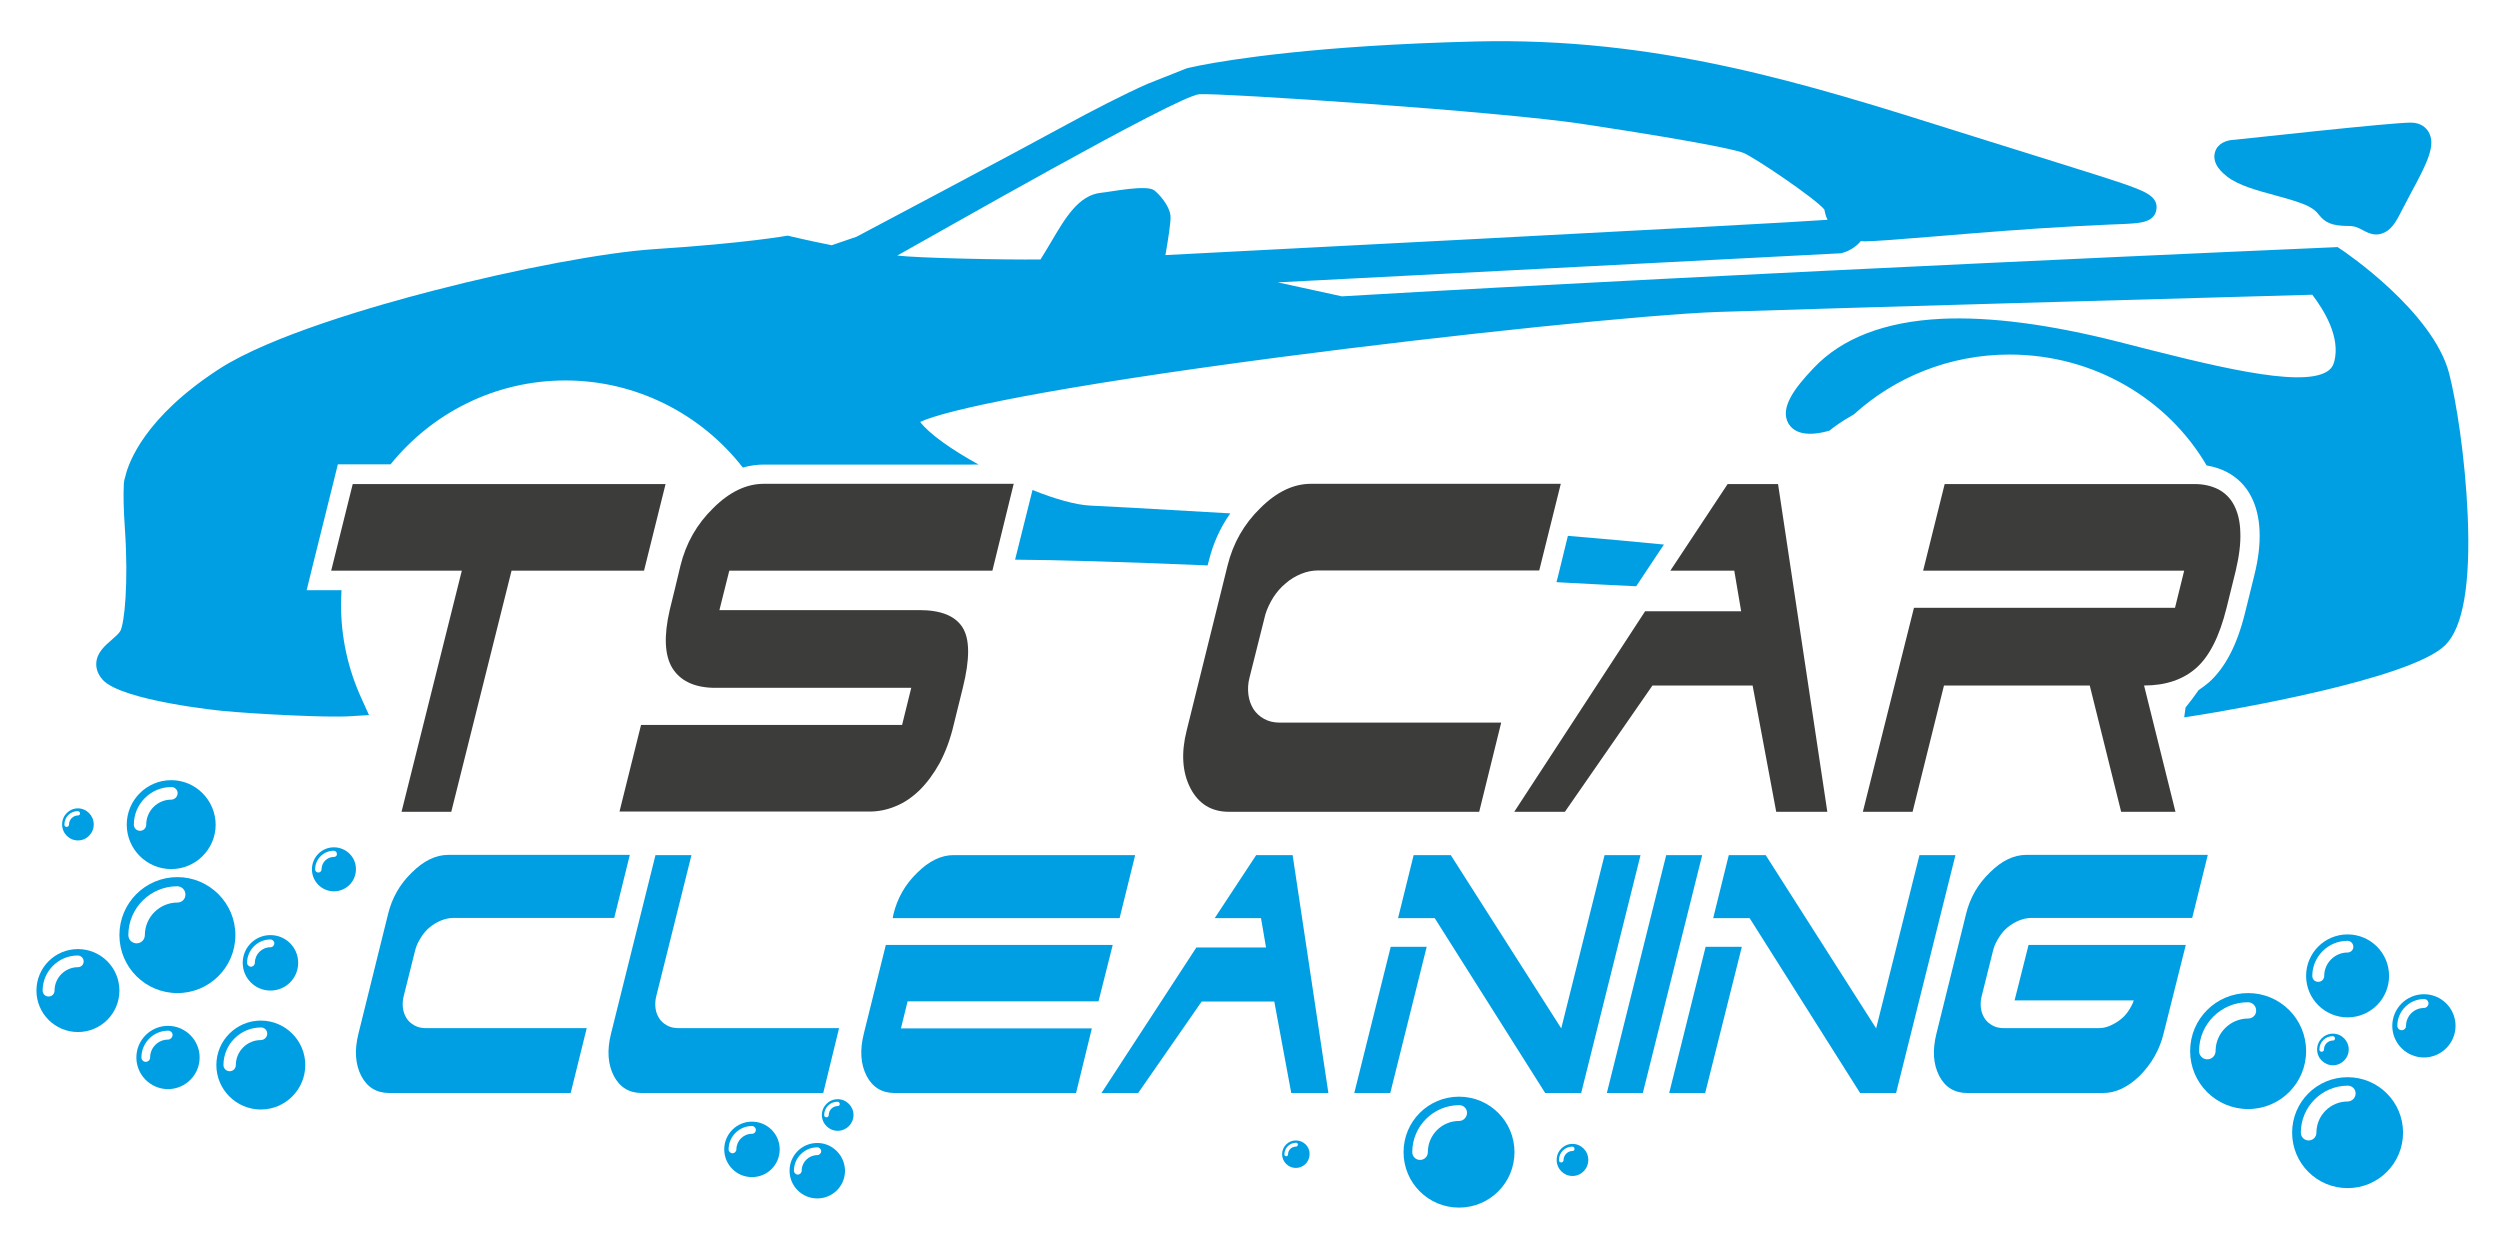 <?xml version="1.0" encoding="utf-8"?>
<!-- Generator: Adobe Illustrator 27.2.0, SVG Export Plug-In . SVG Version: 6.00 Build 0)  -->
<svg version="1.1" xmlns="http://www.w3.org/2000/svg" xmlns:xlink="http://www.w3.org/1999/xlink" x="0px" y="0px"
	 viewBox="0 0 1090.8 541.9" style="enable-background:new 0 0 1090.8 541.9;" xml:space="preserve">
<style type="text/css">
	.st0{fill:#009FE3;}
	.st1{fill:#3C3C3B;}
</style>
<g id="bubbles">
	<g>
		<path class="st0" d="M77.4,382.7c-14,0-25.3,11.3-25.3,25.3s11.3,25.3,25.3,25.3c14,0,25.3-11.3,25.3-25.3S91.3,382.7,77.4,382.7z
			 M77.4,393.8c-7.8,0-14.2,6.4-14.2,14.2c0,2-1.6,3.6-3.6,3.6c-2,0-3.6-1.6-3.6-3.6c0-11.8,9.6-21.3,21.3-21.3c2,0,3.6,1.6,3.6,3.6
			S79.4,393.8,77.4,393.8z"/>
		<path class="st0" d="M636.6,478.5c-13.4,0-24.2,10.8-24.2,24.2c0,13.4,10.8,24.2,24.2,24.2s24.2-10.8,24.2-24.2
			C660.8,489.3,650,478.5,636.6,478.5z M636.6,489.1c-7.5,0-13.6,6.1-13.6,13.6c0,1.9-1.5,3.4-3.4,3.4c-1.9,0-3.4-1.5-3.4-3.4
			c0-11.3,9.2-20.5,20.5-20.5c1.9,0,3.4,1.5,3.4,3.4C640,487.6,638.5,489.1,636.6,489.1z"/>
		<path class="st0" d="M73.3,447.6c-7.6,0-13.8,6.2-13.8,13.8s6.2,13.8,13.8,13.8c7.6,0,13.8-6.2,13.8-13.8S80.9,447.6,73.3,447.6z
			 M73.3,453.6c-4.3,0-7.8,3.5-7.8,7.8c0,1.1-0.9,1.9-1.9,1.9c-1.1,0-1.9-0.9-1.9-1.9c0-6.4,5.2-11.7,11.7-11.7
			c1.1,0,1.9,0.9,1.9,1.9S74.3,453.6,73.3,453.6z"/>
		<path class="st0" d="M113.8,445.3c-10.7,0-19.4,8.7-19.4,19.4s8.7,19.4,19.4,19.4s19.4-8.7,19.4-19.4S124.5,445.3,113.8,445.3z
			 M113.8,453.8c-6,0-10.9,4.9-10.9,10.9c0,1.5-1.2,2.7-2.7,2.7s-2.7-1.2-2.7-2.7c0-9,7.3-16.4,16.4-16.4c1.5,0,2.7,1.2,2.7,2.7
			S115.3,453.8,113.8,453.8z"/>
		<path class="st0" d="M34,414.1c-10,0-18.1,8.1-18.1,18.1c0,10,8.1,18.1,18.1,18.1s18.1-8.1,18.1-18.1
			C52.1,422.2,44,414.1,34,414.1z M34,422c-5.6,0-10.2,4.6-10.2,10.2c0,1.4-1.1,2.6-2.6,2.6c-1.4,0-2.6-1.1-2.6-2.6
			c0-8.4,6.9-15.3,15.3-15.3c1.4,0,2.6,1.1,2.6,2.6C36.5,420.9,35.4,422,34,422z"/>
		<path class="st0" d="M118,408c-6.7,0-12.1,5.4-12.1,12.1s5.4,12.1,12.1,12.1c6.7,0,12.1-5.4,12.1-12.1S124.7,408,118,408z
			 M118,413.3c-3.8,0-6.8,3.1-6.8,6.8c0,0.9-0.8,1.7-1.7,1.7c-0.9,0-1.7-0.8-1.7-1.7c0-5.6,4.6-10.2,10.2-10.2
			c0.9,0,1.7,0.8,1.7,1.7C119.7,412.5,119,413.3,118,413.3z"/>
		<path class="st0" d="M686.1,499.1c-3.8,0-6.9,3.1-6.9,7s3.1,7,6.9,7s6.9-3.1,6.9-7S689.9,499.1,686.1,499.1z M686.1,502.2
			c-2.1,0-3.9,1.8-3.9,4c0,0.5-0.4,1-1,1s-1-0.4-1-1c0-3.3,2.6-5.9,5.8-5.9c0.5,0,1,0.4,1,1S686.6,502.2,686.1,502.2z"/>
		<path class="st0" d="M980.9,433.3c-14,0-25.3,11.3-25.3,25.3s11.3,25.3,25.3,25.3c14,0,25.3-11.3,25.3-25.3
			S994.9,433.3,980.9,433.3z M980.9,444.4c-7.8,0-14.2,6.4-14.2,14.2c0,2-1.6,3.6-3.6,3.6s-3.6-1.6-3.6-3.6
			c0-11.8,9.6-21.3,21.3-21.3c2,0,3.6,1.6,3.6,3.6C984.5,442.8,982.9,444.4,980.9,444.4z"/>
		<path class="st0" d="M1024.3,470c-13.4,0-24.2,10.8-24.2,24.2c0,13.4,10.8,24.2,24.2,24.2c13.4,0,24.2-10.8,24.2-24.2
			C1048.5,480.8,1037.7,470,1024.3,470z M1024.3,480.6c-7.5,0-13.6,6.1-13.6,13.6c0,1.9-1.5,3.4-3.4,3.4s-3.4-1.5-3.4-3.4
			c0-11.3,9.2-20.5,20.5-20.5c1.9,0,3.4,1.5,3.4,3.4S1026.2,480.6,1024.3,480.6z"/>
		<path class="st0" d="M1057.6,433.8c-7.6,0-13.8,6.2-13.8,13.8s6.2,13.8,13.8,13.8s13.8-6.2,13.8-13.8S1065.3,433.8,1057.6,433.8z
			 M1057.6,439.8c-4.3,0-7.8,3.5-7.8,7.8c0,1.1-0.9,1.9-1.9,1.9c-1.1,0-1.9-0.9-1.9-1.9c0-6.4,5.2-11.7,11.7-11.7
			c1.1,0,1.9,0.9,1.9,1.9S1058.7,439.8,1057.6,439.8z"/>
		<path class="st0" d="M74.7,340.4c-10.7,0-19.4,8.7-19.4,19.4c0,10.7,8.7,19.4,19.4,19.4c10.7,0,19.4-8.7,19.4-19.4
			C94,349.1,85.4,340.4,74.7,340.4z M74.7,348.9c-6,0-10.9,4.9-10.9,10.9c0,1.5-1.2,2.7-2.7,2.7s-2.7-1.2-2.7-2.7
			c0-9,7.3-16.4,16.4-16.4c1.5,0,2.7,1.2,2.7,2.7S76.2,348.9,74.7,348.9z"/>
		<path class="st0" d="M1024.3,407.7c-10,0-18.1,8.1-18.1,18.1c0,10,8.1,18.1,18.1,18.1c10,0,18.1-8.1,18.1-18.1
			C1042.4,415.8,1034.3,407.7,1024.3,407.7z M1024.3,415.6c-5.6,0-10.2,4.6-10.2,10.2c0,1.4-1.1,2.6-2.6,2.6s-2.6-1.1-2.6-2.6
			c0-8.4,6.9-15.3,15.3-15.3c1.4,0,2.6,1.1,2.6,2.6C1026.8,414.5,1025.7,415.6,1024.3,415.6z"/>
		<path class="st0" d="M328.1,489.4c-6.7,0-12.1,5.4-12.1,12.1s5.4,12.1,12.1,12.1c6.7,0,12.1-5.4,12.1-12.1
			S334.8,489.4,328.1,489.4z M328.1,494.7c-3.8,0-6.8,3.1-6.8,6.8c0,0.9-0.8,1.7-1.7,1.7s-1.7-0.8-1.7-1.7c0-5.6,4.6-10.2,10.2-10.2
			c0.9,0,1.7,0.8,1.7,1.7S329.1,494.7,328.1,494.7z"/>
		<path class="st0" d="M34,352.7c-3.8,0-6.9,3.1-6.9,7c0,3.9,3.1,7,6.9,7c3.8,0,6.9-3.1,6.9-7C40.9,355.9,37.8,352.7,34,352.7z
			 M34,355.8c-2.1,0-3.9,1.8-3.9,4c0,0.5-0.4,1-1,1s-1-0.4-1-1c0-3.3,2.6-5.9,5.8-5.9c0.5,0,1,0.4,1,1C35,355.4,34.5,355.8,34,355.8
			z"/>
		<path class="st0" d="M356.6,498.7c-6.7,0-12.1,5.4-12.1,12.1c0,6.7,5.4,12.1,12.1,12.1s12.1-5.4,12.1-12.1
			C368.6,504.1,363.2,498.7,356.6,498.7z M356.6,504c-3.7,0-6.8,3-6.8,6.8c0,0.9-0.8,1.7-1.7,1.7s-1.7-0.8-1.7-1.7
			c0-5.6,4.6-10.2,10.2-10.2c0.9,0,1.7,0.8,1.7,1.7S357.5,504,356.6,504z"/>
		<path class="st0" d="M365.5,479.6c-3.8,0-6.9,3.1-6.9,6.9c0,3.8,3.1,6.9,6.9,6.9s6.9-3.1,6.9-6.9
			C372.4,482.7,369.3,479.6,365.5,479.6z M365.5,482.6c-2.1,0-3.9,1.7-3.9,3.9c0,0.5-0.4,1-1,1s-1-0.4-1-1c0-3.2,2.6-5.8,5.8-5.8
			c0.5,0,1,0.4,1,1S366,482.6,365.5,482.6z"/>
		<path class="st0" d="M145.7,369.7c-5.3,0-9.6,4.3-9.6,9.6c0,5.3,4.3,9.6,9.6,9.6c5.3,0,9.6-4.3,9.6-9.6
			C155.4,374,151,369.7,145.7,369.7z M145.7,373.9c-3,0-5.4,2.4-5.4,5.4c0,0.8-0.6,1.4-1.4,1.4s-1.4-0.6-1.4-1.4
			c0-4.5,3.7-8.1,8.1-8.1c0.8,0,1.4,0.6,1.4,1.4C147.1,373.3,146.5,373.9,145.7,373.9z"/>
		<path class="st0" d="M565.4,497.6c-3.3,0-6,2.7-6,6c0,3.3,2.7,6,6,6s6-2.7,6-6C571.5,500.3,568.8,497.6,565.4,497.6z M565.4,500.3
			c-1.9,0-3.4,1.5-3.4,3.4c0,0.5-0.4,0.8-0.8,0.8c-0.5,0-0.8-0.4-0.8-0.8c0-2.8,2.3-5.1,5.1-5.1c0.5,0,0.8,0.4,0.8,0.8
			C566.3,499.9,565.9,500.3,565.4,500.3z"/>
		<path class="st0" d="M1017.9,451c-3.8,0-6.9,3.1-6.9,6.9c0,3.8,3.1,6.9,6.9,6.9c3.8,0,6.9-3.1,6.9-6.9
			C1024.8,454.1,1021.7,451,1017.9,451z M1017.9,454c-2.1,0-3.9,1.7-3.9,3.9c0,0.5-0.4,1-1,1s-1-0.4-1-1c0-3.2,2.6-5.8,5.8-5.8
			c0.5,0,1,0.4,1,1S1018.4,454,1017.9,454z"/>
	</g>
</g>
<g id="Layer_4">
	<g>
		<path class="st0" d="M249,476.9h-79.2c-5.5,0-9.6-2.5-12.2-7.5c-2.6-5.1-3-11.2-1.2-18.4l12.9-52.1c1.7-7.1,5.2-13.2,10.4-18.2
			c5.1-5.1,10.4-7.7,15.9-7.7h79.2l-6.8,27.5h-70c-1.9,0-3.7,0.4-5.5,1.1c-1.7,0.7-3.4,1.7-4.9,2.9c-1.5,1.2-2.8,2.7-3.9,4.5
			c-1.1,1.7-2,3.5-2.5,5.4l-5,20c-0.5,1.9-0.6,3.7-0.4,5.4c0.2,1.7,0.8,3.2,1.6,4.5c0.8,1.3,2,2.3,3.4,3.1c1.4,0.8,3.1,1.2,5,1.2
			H256L249,476.9z"/>
		<path class="st0" d="M359.2,476.9H280c-5.5,0-9.6-2.5-12.2-7.5c-2.6-5.1-3-11.2-1.2-18.4l19.4-77.9h15.7l-15.3,61.3
			c-0.5,1.9-0.6,3.7-0.4,5.4c0.2,1.7,0.8,3.2,1.6,4.5c0.8,1.3,2,2.3,3.4,3.1c1.4,0.8,3.1,1.2,5,1.2h70.1L359.2,476.9z"/>
		<path class="st0" d="M469.5,476.9h-79.2c-5.5,0-9.6-2.5-12.2-7.5c-2.6-5.1-3-11.2-1.2-18.4l9.6-38.7h99l-6.2,24.6h-83.3l-2.9,11.8
			h83.3L469.5,476.9z M389.8,399c1.7-7.1,5.2-13.2,10.4-18.2c5.1-5.1,10.4-7.7,15.9-7.7h79.2l-6.8,27.5h-99L389.8,399z"/>
		<path class="st0" d="M550.2,400.6H530l18.1-27.5h15.9l15.6,103.8h-16.2l-7.4-39.9h-31.7l-27.7,39.9h-16l41.4-63.5h30.4
			L550.2,400.6z"/>
		<path class="st0" d="M606.8,413.1h15.7l-15.9,63.8h-15.7L606.8,413.1z M633,373.1l48.2,75.6l18.9-75.6h15.7l-25.9,103.8h-15.7
			l-48.2-76.3H610l6.8-27.5H633z"/>
		<path class="st0" d="M701.1,476.9L727,373.1h15.7l-25.9,103.8H701.1z"/>
		<path class="st0" d="M744.2,413.1H760L744,476.9h-15.7L744.2,413.1z M770.4,373.1l48.2,75.6l18.9-75.6h15.7l-25.9,103.8h-15.7
			l-48.2-76.3h-15.9l6.8-27.5H770.4z"/>
		<path class="st0" d="M944,451c-1.7,7-5.2,13.1-10.4,18.4c-5.2,5-10.5,7.5-15.9,7.5h-59.4c-5.5,0-9.6-2.5-12.2-7.5
			c-2.6-5.1-3-11.2-1.2-18.4l12.9-52.1c1.7-7.1,5.2-13.2,10.4-18.2c5.1-5.1,10.4-7.7,15.9-7.7h79.2l-6.8,27.5h-70
			c-1.9,0-3.7,0.4-5.5,1.1c-1.7,0.7-3.4,1.7-4.9,2.9c-1.5,1.2-2.8,2.7-3.9,4.5c-1.1,1.7-2,3.5-2.5,5.4l-5,20
			c-0.5,1.9-0.6,3.7-0.4,5.4c0.2,1.7,0.8,3.2,1.6,4.5c0.8,1.3,2,2.3,3.4,3.1c1.4,0.8,3.1,1.2,5,1.2h41.3c1.7,0,3.3-0.3,4.9-1
			c1.6-0.7,3.1-1.5,4.5-2.6c1.4-1.1,2.6-2.3,3.6-3.8c1-1.5,1.9-3.1,2.4-4.7H879l6.1-24.2h68.6L944,451z"/>
	</g>
	<g id="TS-CAR">
		<g>
			<g>
				<path class="st1" d="M175.2,354.2L201.5,249h-57l9.4-37.8h136.5L281,249h-57.8l-26.3,105.2H175.2z"/>
			</g>
			<g>
				<path class="st1" d="M294.6,256.4l2.3-9.6c2.4-9.8,7.2-18.2,14.3-25.1c7-7,14.4-10.6,22-10.6h109.1L433,249H318.2l-4.3,17.2
					h87.3c9.3,0,15.6,2.5,18.8,7.6c3.2,5.1,3.2,13.8,0.1,26.3l-4,16.2c-1.5,6.4-3.6,11.9-6.1,16.6c-2.6,4.7-5.5,8.6-8.7,11.8
					c-3.3,3.2-6.8,5.6-10.6,7.1c-3.8,1.6-7.6,2.3-11.4,2.3h-109l9.4-37.8h113.9l4-16.2h-86.7c-8.4-0.3-14.2-3.2-17.6-8.7
					c-3.3-5.5-3.7-13.9-1.1-25.2L294.6,256.4z"/>
			</g>
			<g>
				<path class="st1" d="M645.4,354.2H536.2c-7.6,0-13.2-3.4-16.8-10.3c-3.6-7-4.1-15.5-1.6-25.3l17.8-71.8
					c2.4-9.8,7.2-18.2,14.3-25.1c7-7,14.4-10.6,22-10.6h109.1l-9.4,37.8h-96.4c-2.6,0-5.1,0.5-7.5,1.5c-2.4,1-4.7,2.3-6.7,4.1
					c-2.1,1.7-3.9,3.8-5.4,6.1c-1.5,2.4-2.7,4.9-3.5,7.5l-6.9,27.5c-0.7,2.6-0.8,5.1-0.5,7.5c0.3,2.4,1.1,4.5,2.2,6.3
					c1.2,1.8,2.7,3.2,4.7,4.3c2,1.1,4.3,1.6,6.9,1.6H655L645.4,354.2z"/>
			</g>
			<g>
				<path class="st1" d="M756.7,249h-27.9l25-37.8h22l21.5,143H775l-10.3-55.1h-43.7l-38.2,55.1h-22.1l57.1-87.5h41.9L756.7,249z"/>
			</g>
			<g>
				<path class="st1" d="M848.2,299.1l-13.7,55.1h-21.7l22.3-89h113.9l4-16.2H839.1l9.4-37.8h109.1c3.9,0,7.3,0.8,10.3,2.3
					c3,1.6,5.3,3.9,6.9,7c1.6,3.1,2.6,7,2.7,11.8c0.2,4.8-0.5,10.3-2,16.7l-4,16.2c-3.1,12.5-7.5,21.2-13.3,26.3
					c-5.8,5.1-13.4,7.6-22.7,7.6l13.7,55.1h-23.7l-13.7-55.1H848.2z"/>
			</g>
		</g>
	</g>
	<g id="contour-car">
		<path class="st0" d="M526.9,246.7l0.5-1.9c1.9-7.7,5-14.6,9.4-20.8c-35.2-2.1-60.3-3.4-61.1-3.4c-6.4-0.3-15.5-2.9-25.2-6.8
			l-7.6,30.4C461.1,244.3,488.3,245.1,526.9,246.7z"/>
		<path class="st0" d="M1076.7,224.7c-1.1-25.3-5-49.8-8.1-61.8c-7.1-27-45.6-53.1-47.2-54.1l-1.5-1l-1.9,0.1
			c-2.6,0.1-260.9,11.3-432.5,21.4l-28-6.1l245.9-12.7l0.6-0.2c2.3-0.6,5.6-2.3,7.9-5.1c0.6,0,1.1,0.1,1.7,0.1
			c4.1,0,15.5-0.9,31.3-2.2c17.9-1.5,40.1-3.3,60.8-4.4c5.4-0.3,10.2-0.5,14.4-0.7c4.8-0.2,8.7-0.3,11.5-0.6
			c2.8-0.3,8.6-0.8,9.3-6.1c0.8-5.9-5.8-8.1-14.9-11.3c-7.9-2.7-20.6-6.6-38.1-12.1l-8.3-2.6c-8.2-2.5-16.2-5.1-24.3-7.6
			c-67.8-21.4-131.8-41.6-211.7-39.6c-69.1,1.7-106.8,7.9-119.8,10.4c-4,0.8-5.9,1.3-6,1.3l-16.9,6.7c-9.9,4.3-25.9,12.6-35.4,17.8
			c-22.3,12.2-86.1,46-91.8,49l-10.8,3.7c-10.6-2.1-17.9-3.9-18-3.9l-1.2-0.3c0,0-17.9,3.3-58.2,5.9c-21.4,1.4-59.4,8.5-96.8,18.2
			c-25.2,6.5-70.9,19.7-93.1,34.1c-32.4,21-39.4,40.7-40.8,46.4c-0.1,0.3-0.1,0.5-0.2,0.8c-0.5,1.4-0.6,2.8-0.6,3.9
			c-0.2,3.8-0.1,10.1,0.5,18.8c1.6,23.7-0.2,41-2,44.4c-0.6,1.1-2.3,2.6-3.8,3.9c-3,2.6-6.4,5.5-6.7,10.1c-0.1,1.8,0.3,4.5,2.8,7.3
			c8.3,9.2,52.1,13.6,52.6,13.6c13.4,1.3,45.8,3,55.4,2.3l8.2-0.5l-3.4-7.5c-5.8-12.8-8.8-26.4-8.8-40.6c0-2.1,0.1-4.3,0.2-6.4h-4.3
			h-10.9l2.6-10.6l9.4-37.8l1.6-6.5h6.7h16.3c18-22.3,45.5-36.6,76.3-36.6c30.9,0,59.2,14.6,77.4,38c3.1-0.9,6.2-1.3,9.3-1.3H427
			c-11.6-6.4-21.5-13.3-25.5-18.6c11-5.2,56.9-15.1,156.5-28.2c75.6-9.9,161.7-18.8,191.9-19.8c51.5-1.7,207.7-6.1,259-7.5
			c5.4,7.1,12.3,18.6,9.6,29.1c-0.5,2-1.5,3.4-3.3,4.5c-11.9,7.1-50.1-2.6-90.6-13c-30.3-7.7-56.4-11.1-77.5-10.1
			c-24.6,1.2-43.4,8.4-55.7,21.4c-8.2,8.6-15.1,17.5-11,24.4c3.9,6.4,13.7,4.1,16.7,3.3l1.1-0.3l0.9-0.7c0.5-0.4,3.9-3.1,9.8-6.4
			c17.7-16.1,41.6-26.1,67.9-26.1c36.9,0,69.1,19.5,86,48.4c3.2,0.5,6.2,1.5,8.9,2.9c4.5,2.4,8.1,5.9,10.5,10.6
			c2.2,4.2,3.5,9.4,3.7,15.4c0.2,5.6-0.5,11.8-2.3,19l0,0l0,0l-4,16.2c-3.5,14.3-8.8,24.3-15.9,30.6c-1.4,1.2-2.9,2.3-4.4,3.3
			c-1.8,2.6-3.7,5.1-5.7,7.6l-0.6,4.3l7.6-1.2c9.3-1.5,90.9-15.1,106.3-30.3C1074.7,273.8,1078,254.8,1076.7,224.7z M510.7,94
			c-0.6-4.5-4.8-9.1-7-10.9c-3.3-2.7-19.5,0.7-23.2,1c-9.9,1-15.7,11-21.9,21.5c-1.5,2.5-3,5.1-4.6,7.6c-16,0.2-53.5-0.6-62.5-1.7
			c14.5-8,122.3-69.8,131.8-70.4c9.6-0.6,131.4,7.5,167.3,13c58.1,8.8,68.3,11.9,70.1,12.6c5,2.1,31.1,19.7,35.3,24.7
			c0.3,1.6,0.7,3.1,1.4,4.5c-20.3,1.6-288.9,15.4-288.9,15.4C509.6,105,511,96.4,510.7,94z"/>
		<path class="st0" d="M679.9,251l-0.8,3c1.1,0.1,2.2,0.1,3.3,0.2c11.8,0.6,22.3,1.2,31.5,1.6l7.7-11.6l4.4-6.6
			c-12.1-1.2-26.4-2.5-41.9-3.8L679.9,251z"/>
		<path class="st0" d="M971.8,77.1L971.8,77.1c5.1,3.9,13.1,6,20.8,8.1c5.4,1.5,11,3,14.6,4.8c2.8,1.5,3.6,2.5,4.4,3.5
			c2.8,3.5,5.4,5.1,13.3,5.1c2.7,0,4.3,0.9,6,1.8c1.5,0.8,3.5,1.9,5.9,1.9c0.8,0,1.6-0.1,2.4-0.4c3.7-1.1,6-4.5,8.5-9.6
			c1.3-2.5,2.8-5.3,4.2-8c7.2-13.3,11.1-21.1,7.7-26.8c-0.9-1.5-3.1-4-7.7-4c-8.9,0-71.8,7-77.1,7.5c-3.3,0.1-7.1,1.5-8.3,5.2
			C964.8,71.7,970.1,75.7,971.8,77.1z"/>
	</g>
</g>
</svg>
